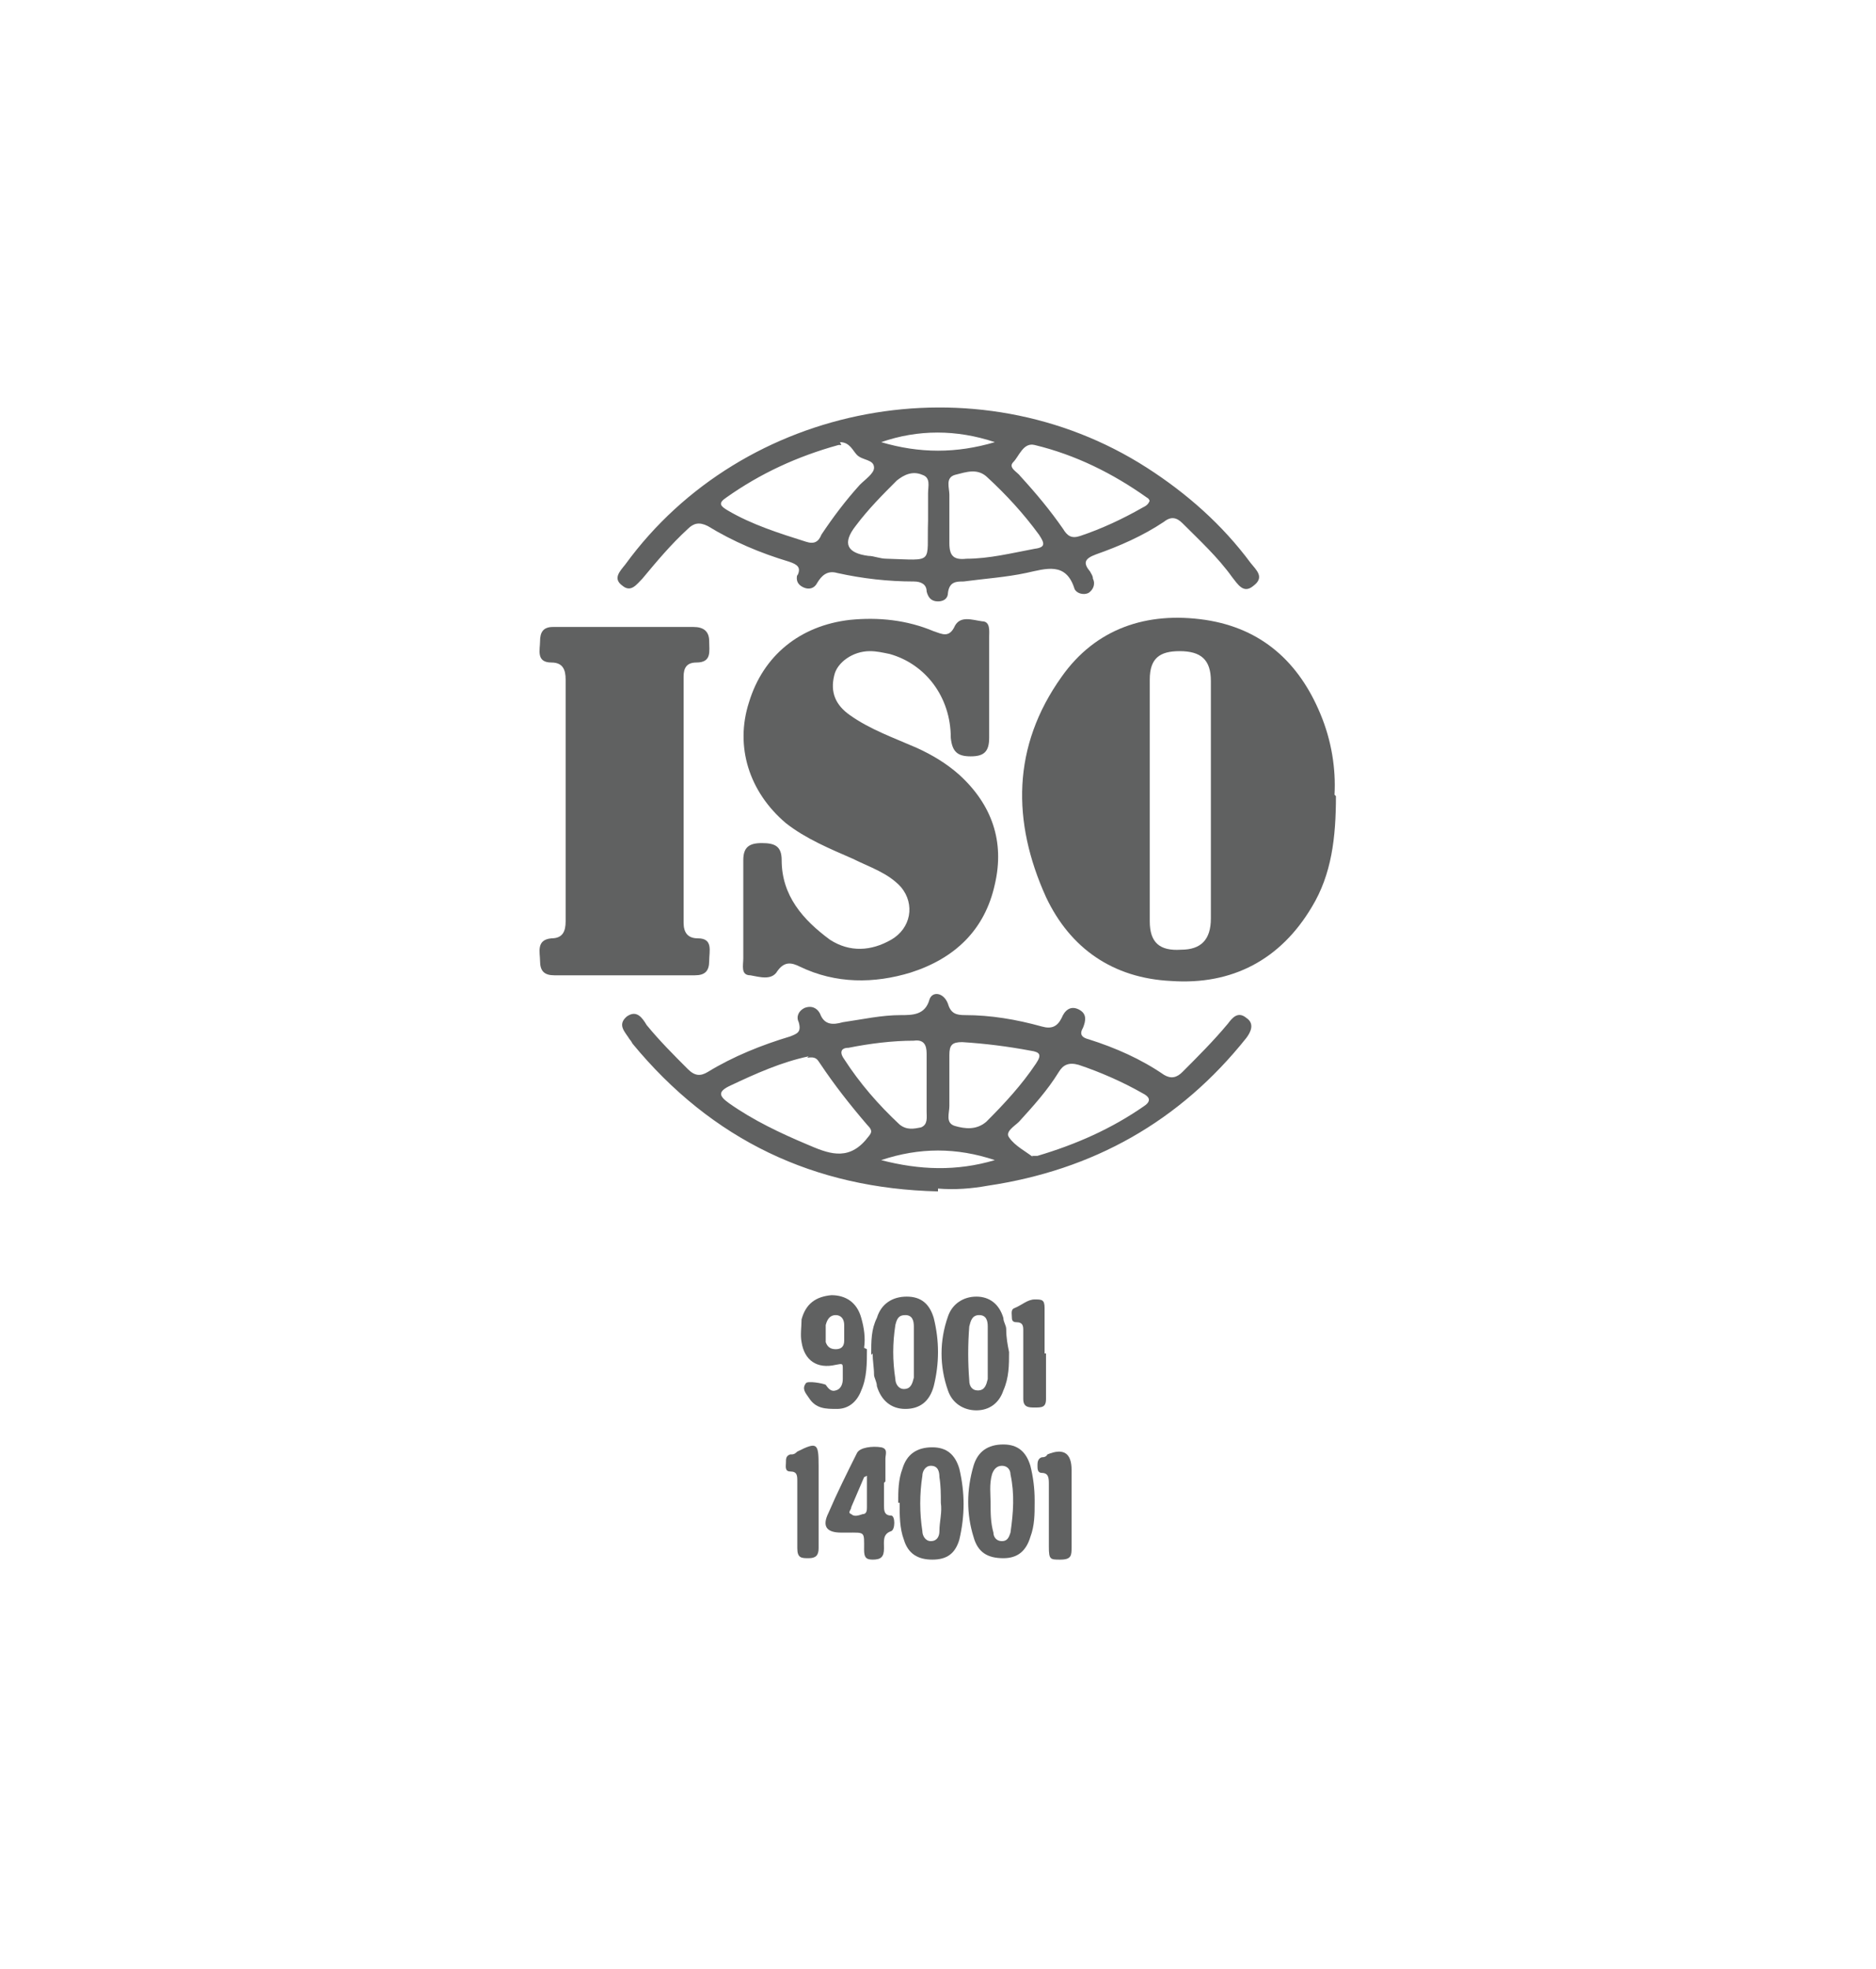 <?xml version="1.0" encoding="UTF-8"?>
<svg id="Layer_1" xmlns="http://www.w3.org/2000/svg" version="1.1" viewBox="0 0 132 138.5">
  <!-- Generator: Adobe Illustrator 30.0.0, SVG Export Plug-In . SVG Version: 2.1.1 Build 123)  -->
  <defs>
    <style>
      .st0 {
        fill: #606161;
      }
    </style>
  </defs>
  <g id="FqsX4X">
    <g>
      <path class="st0" d="M72.8,105.7c0,.8,0,1.6-.3,2.4-.3,1-.9,1.5-1.9,1.5-1.1,0-1.8-.4-2.1-1.5-.5-1.6-.5-3.3,0-5,.3-1,1-1.5,2.1-1.5,1,0,1.6.5,1.9,1.5.2.8.3,1.6.3,2.4ZM69.7,105.7c0,.7,0,1.4.2,2.1,0,.3.2.6.6.6.4,0,.5-.3.6-.6.2-1.4.3-2.7,0-4.1,0-.3-.2-.6-.6-.6-.4,0-.6.3-.7.6-.2.7-.1,1.4-.1,2Z"/>
      <path class="st0" d="M63.2,105.7c0-.8,0-1.6.3-2.4.3-1,1-1.5,2.1-1.5,1,0,1.6.5,1.9,1.5.4,1.7.4,3.3,0,5-.3,1-.9,1.4-1.9,1.4-1,0-1.7-.4-2-1.4-.3-.8-.3-1.7-.3-2.6ZM66.2,105.7c0-.6,0-1.2-.1-1.8,0-.4-.1-.8-.6-.8-.4,0-.6.4-.6.7-.2,1.3-.2,2.6,0,3.9,0,.3.2.7.6.7.4,0,.6-.3.6-.7,0-.7.2-1.3.1-2Z"/>
      <path class="st0" d="M62.2,104.3c0,.5,0,1.1,0,1.6,0,.3,0,.7.5.7.3,0,.3,1,0,1.1-.6.2-.5.7-.5,1.2,0,.6-.2.8-.8.8-.5,0-.6-.2-.6-.7,0-1.3.1-1.2-1.2-1.2-.1,0-.3,0-.4,0-1,0-1.4-.4-.9-1.4.6-1.4,1.3-2.8,2-4.2.2-.4,1.1-.5,1.7-.4.5.1.3.5.3.8,0,.5,0,1.1,0,1.6ZM60.8,103.9s0,0,0,0c-.3.7-.6,1.4-.9,2.1,0,.2-.3.4,0,.5.2.2.5.1.8,0,.3,0,.3-.3.3-.5,0-.7,0-1.5,0-2.2Z"/>
      <path class="st0" d="M75.4,105.8c0,1,0,2,0,3,0,.6,0,.9-.8.9-.7,0-.8,0-.8-.9,0-1.5,0-2.9,0-4.4,0-.4,0-.8-.5-.8-.3,0-.3-.3-.3-.5,0-.2,0-.5.3-.6.1,0,.3,0,.4-.2q1.7-.7,1.7,1.1c0,.8,0,1.6,0,2.4Z"/>
      <path class="st0" d="M57.6,105.7c0,1.1,0,2.2,0,3.2,0,.5-.2.7-.7.7-.5,0-.8,0-.8-.7,0-1.6,0-3.1,0-4.7,0-.4,0-.7-.5-.7-.4,0-.3-.4-.3-.6,0-.3,0-.5.3-.6.2,0,.3,0,.5-.2,1.4-.7,1.5-.6,1.5,1,0,.9,0,1.7,0,2.6Z"/>
      <path class="st0" d="M94,56c0,2.9-.3,5.5-1.7,7.8-2.2,3.7-5.6,5.5-9.9,5.2-4.1-.2-7.1-2.3-8.8-5.9-2.4-5.3-2.4-10.6,1.1-15.5,2.4-3.4,6-4.6,10.1-4,4,.6,6.6,3,8.1,6.6.8,1.9,1.1,3.9,1,5.7ZM85.2,56.3s0,0,0,0c0-2.8,0-5.6,0-8.4,0-1.5-.7-2.1-2.2-2.1-1.4,0-2.1.5-2.1,2,0,2.4,0,4.9,0,7.3,0,3.2,0,6.5,0,9.7,0,1.5.7,2.1,2.2,2,1.4,0,2.1-.7,2.1-2.2,0-2.8,0-5.5,0-8.3Z"/>
      <path class="st0" d="M69.6,48.3c0,1.2,0,2.4,0,3.6,0,1-.4,1.3-1.3,1.3-.9,0-1.3-.3-1.4-1.3,0-2.9-1.8-5.2-4.3-5.9-.5-.1-.9-.2-1.4-.2-1.2,0-2.3.8-2.5,1.7-.3,1.2.1,2.1,1.1,2.8,1.4,1,3.1,1.6,4.7,2.3,1.1.5,2.1,1.1,3,1.9,2.3,2.1,3.2,4.7,2.5,7.7-.7,3.2-2.8,5.2-5.9,6.2-2.6.8-5.3.8-7.8-.4-.6-.3-1.1-.4-1.6.3-.4.7-1.3.4-1.9.3-.7,0-.5-.7-.5-1.2,0-2.3,0-4.6,0-6.9,0-.9.4-1.2,1.3-1.2.9,0,1.4.2,1.4,1.2,0,2.5,1.5,4.2,3.4,5.6,1.4.9,2.9.8,4.3,0,1.4-.8,1.7-2.5.7-3.7-.9-1-2.2-1.4-3.4-2-1.6-.7-3.3-1.4-4.7-2.5-2.6-2.2-3.6-5.4-2.6-8.5,1-3.3,3.6-5.4,7.1-5.8,2-.2,4,0,5.9.8.6.2,1.1.5,1.5-.4.4-.7,1.2-.4,1.9-.3.6,0,.5.7.5,1.1,0,1.2,0,2.3,0,3.5Z"/>
      <path class="st0" d="M43.9,44.1c1.6,0,3.2,0,4.9,0,.7,0,1.1.3,1.1,1,0,.7.2,1.5-.9,1.5-.7,0-.9.4-.9,1,0,5.8,0,11.5,0,17.3,0,.7.3,1.1,1,1.1,1.1,0,.8.9.8,1.6,0,.7-.3,1-1,1-3.3,0-6.6,0-9.9,0-.7,0-1-.3-1-1,0-.6-.3-1.5.8-1.6.8,0,1-.5,1-1.2,0-5.7,0-11.3,0-17,0-.7-.2-1.2-1-1.2-1.1,0-.8-.9-.8-1.5,0-.6.2-1,.9-1,1.7,0,3.3,0,5,0Z"/>
      <path class="st0" d="M56.1,40.5c.3-.6,0-.8-.6-1-2-.6-3.9-1.4-5.7-2.5-.6-.3-1-.2-1.4.2-1.2,1.1-2.2,2.3-3.2,3.5-.4.4-.8,1-1.4.5-.7-.5-.2-1,.2-1.5,8.3-11.4,24.7-14.5,36.7-6.8,2.8,1.8,5.3,4,7.3,6.7.4.5,1,1,.2,1.6-.7.6-1.1-.1-1.5-.6-1-1.4-2.3-2.6-3.5-3.8-.4-.4-.8-.5-1.3-.1-1.5,1-3.1,1.7-4.8,2.3-.8.3-.9.6-.4,1.2.1.2.2.3.2.5.2.4,0,.8-.3,1-.4.2-.9,0-1-.3-.6-1.9-2-1.4-3.4-1.1-1.4.3-2.9.4-4.4.6-.5,0-1,0-1.1.8,0,.4-.3.6-.7.6-.5,0-.7-.3-.8-.7,0-.5-.4-.7-.9-.7-1.8,0-3.6-.2-5.4-.6-.7-.2-1.1.2-1.4.7-.2.4-.6.5-1,.3-.4-.2-.5-.5-.4-.9ZM59.2,31.3c0,0-.2,0-.2,0-2.9.8-5.5,2-7.9,3.7-.6.4-.4.6.1.9,1.7,1,3.6,1.6,5.5,2.2.6.2.9,0,1.1-.5.8-1.2,1.7-2.4,2.7-3.5.4-.4,1-.8,1-1.2,0-.6-.8-.5-1.2-.9-.3-.3-.5-.9-1.2-.9ZM80.9,35.3c0,0,0-.2-.2-.3-2.4-1.7-5-3-7.9-3.7-.8-.2-1.1.8-1.5,1.2-.4.4.3.7.5,1,1.1,1.2,2.1,2.4,3,3.7.3.5.6.7,1.2.5,1.5-.5,3-1.2,4.4-2,.2-.1.4-.2.5-.5ZM66.8,36.2c0,.7,0,1.3,0,2,0,.9.3,1.2,1.2,1.1,1.6,0,3.2-.4,4.8-.7.8-.1.7-.4.3-1-1.1-1.5-2.3-2.8-3.6-4-.7-.7-1.5-.4-2.3-.2-.7.2-.4.9-.4,1.4,0,.5,0,.9,0,1.4ZM65.3,36.3c0-.5,0-1.1,0-1.6,0-.5.2-1.1-.4-1.3-.7-.3-1.3,0-1.8.4-1,1-2,2-2.9,3.2q-1.4,1.8.9,2.1c.4,0,.8.2,1.3.2,3.4.1,2.8.4,2.9-2.7,0,0,0-.2,0-.2ZM70,31.1c-2.7-.9-5.4-.9-8,0,2.7.8,5.3.8,8,0Z"/>
      <path class="st0" d="M66,83.8c-8.7-.2-15.9-3.6-21.5-10.4,0,0-.1-.2-.2-.3-.3-.5-.9-1-.2-1.6.7-.5,1.1.1,1.4.6.9,1.1,1.9,2.1,2.9,3.1.5.5.9.5,1.4.2,1.8-1.1,3.8-1.9,5.8-2.5.5-.2.8-.3.6-1-.2-.4,0-.8.4-1,.5-.2.9,0,1.1.4.3.8.9.8,1.6.6,1.4-.2,2.7-.5,4.1-.5.8,0,1.7,0,2-1.1.2-.6,1-.5,1.3.3.2.7.6.8,1.2.8,1.8,0,3.6.3,5.4.8.7.2,1.1,0,1.4-.6.2-.5.6-.9,1.2-.6.6.3.5.8.3,1.3-.3.5,0,.7.4.8,1.9.6,3.7,1.4,5.3,2.5.5.3.9.2,1.3-.2,1.1-1.1,2.2-2.2,3.2-3.4.3-.4.7-.9,1.3-.4.6.4.3,1,0,1.4-4.7,5.9-10.8,9.3-18.2,10.4-1.1.2-2.3.3-3.5.2ZM56.9,74.3c-1.9.4-3.7,1.2-5.6,2.1-.8.4-.7.7,0,1.2,1.7,1.2,3.6,2.1,5.5,2.9,1.4.6,2.8,1.2,4.1-.3.4-.5.6-.6.1-1.1-1.2-1.4-2.3-2.8-3.3-4.3-.2-.3-.3-.5-.9-.4ZM72.6,81.3c.2,0,.3,0,.4,0,2.7-.8,5.2-1.9,7.5-3.5.6-.4.3-.7-.1-.9-1.4-.8-3-1.5-4.5-2-.7-.2-1.1,0-1.4.5-.8,1.3-1.8,2.4-2.8,3.5-.3.3-1,.7-.7,1.1.4.6,1.2,1,1.7,1.4ZM66.8,76.2h0c0,.5,0,1.1,0,1.6,0,.5-.3,1.2.4,1.4.7.2,1.5.3,2.2-.3,1.3-1.3,2.5-2.6,3.5-4.1.4-.6.3-.8-.4-.9-1.6-.3-3.2-.5-4.8-.6-.7,0-.9.2-.9.9,0,.7,0,1.4,0,2.1ZM65.2,76.3h0c0-.7,0-1.5,0-2.2,0-.6-.2-1-.9-.9-1.5,0-3.1.2-4.6.5-.6,0-.6.4-.3.8,1.1,1.7,2.4,3.2,3.9,4.6.5.4,1,.3,1.5.2.5-.2.4-.7.4-1.1,0-.6,0-1.2,0-1.8ZM62,81.6c2.7.7,5.3.8,8,0-2.7-.9-5.3-.9-8,0Z"/>
      <path class="st0" d="M71,95.1c0,.9,0,1.8-.4,2.7-.3.9-1,1.4-1.9,1.4-.9,0-1.7-.5-2-1.4-.6-1.7-.6-3.5,0-5.2.3-.9,1.1-1.4,2-1.4.9,0,1.6.5,1.9,1.5,0,.3.2.5.2.8,0,.6.1,1.1.2,1.6ZM69.5,95.2s0,0,0,0c0-.6,0-1.2,0-1.9,0-.4-.1-.8-.6-.8-.5,0-.6.4-.7.8-.1,1.3-.1,2.5,0,3.8,0,.4.2.7.6.7.5,0,.6-.4.7-.8,0-.6,0-1.2,0-1.8Z"/>
      <path class="st0" d="M61.3,95.3c0-1,0-1.8.4-2.6.3-1,1.1-1.5,2.1-1.5,1,0,1.6.5,1.9,1.5.4,1.6.4,3.2,0,4.8-.3,1.1-1,1.6-2,1.6-1,0-1.7-.6-2-1.6,0-.3-.2-.6-.2-.8,0-.5-.1-1-.1-1.5ZM64.3,95.2s0,0,0,0c0-.6,0-1.3,0-1.9,0-.4-.1-.8-.6-.8-.5,0-.6.3-.7.7-.2,1.3-.2,2.5,0,3.8,0,.3.2.7.6.7.5,0,.6-.4.7-.8,0-.6,0-1.2,0-1.8Z"/>
      <path class="st0" d="M61,94.9c0,1,0,2-.4,2.9-.3.8-.9,1.3-1.7,1.3-.8,0-1.5,0-2-.8-.2-.3-.5-.6-.2-1,.1-.2,1.2,0,1.4.1.2.3.4.5.7.4.4-.1.5-.5.5-.8,0-.2,0-.4,0-.7,0-.4,0-.4-.5-.3-1.3.3-2.2-.3-2.4-1.6-.1-.5,0-1.1,0-1.6.3-1.1,1-1.6,2.1-1.7,1,0,1.8.5,2.1,1.6.2.7.3,1.4.2,2.1ZM59.4,93.7c0-.2,0-.3,0-.5,0-.4-.2-.7-.6-.7-.4,0-.6.3-.7.7,0,.4,0,.8,0,1.2.1.3.3.5.7.5.4,0,.6-.2.6-.6,0-.2,0-.4,0-.6Z"/>
      <path class="st0" d="M73.6,95.2c0,1.1,0,2.2,0,3.2,0,.6-.3.6-.8.6-.4,0-.8,0-.8-.6,0-1.6,0-3.2,0-4.8,0-.3,0-.6-.5-.6-.2,0-.3-.1-.3-.3,0-.3-.1-.6.2-.7.5-.2.9-.6,1.4-.6.5,0,.7,0,.7.6,0,1.1,0,2.2,0,3.2Z"/>
    </g>
  </g>
</svg>